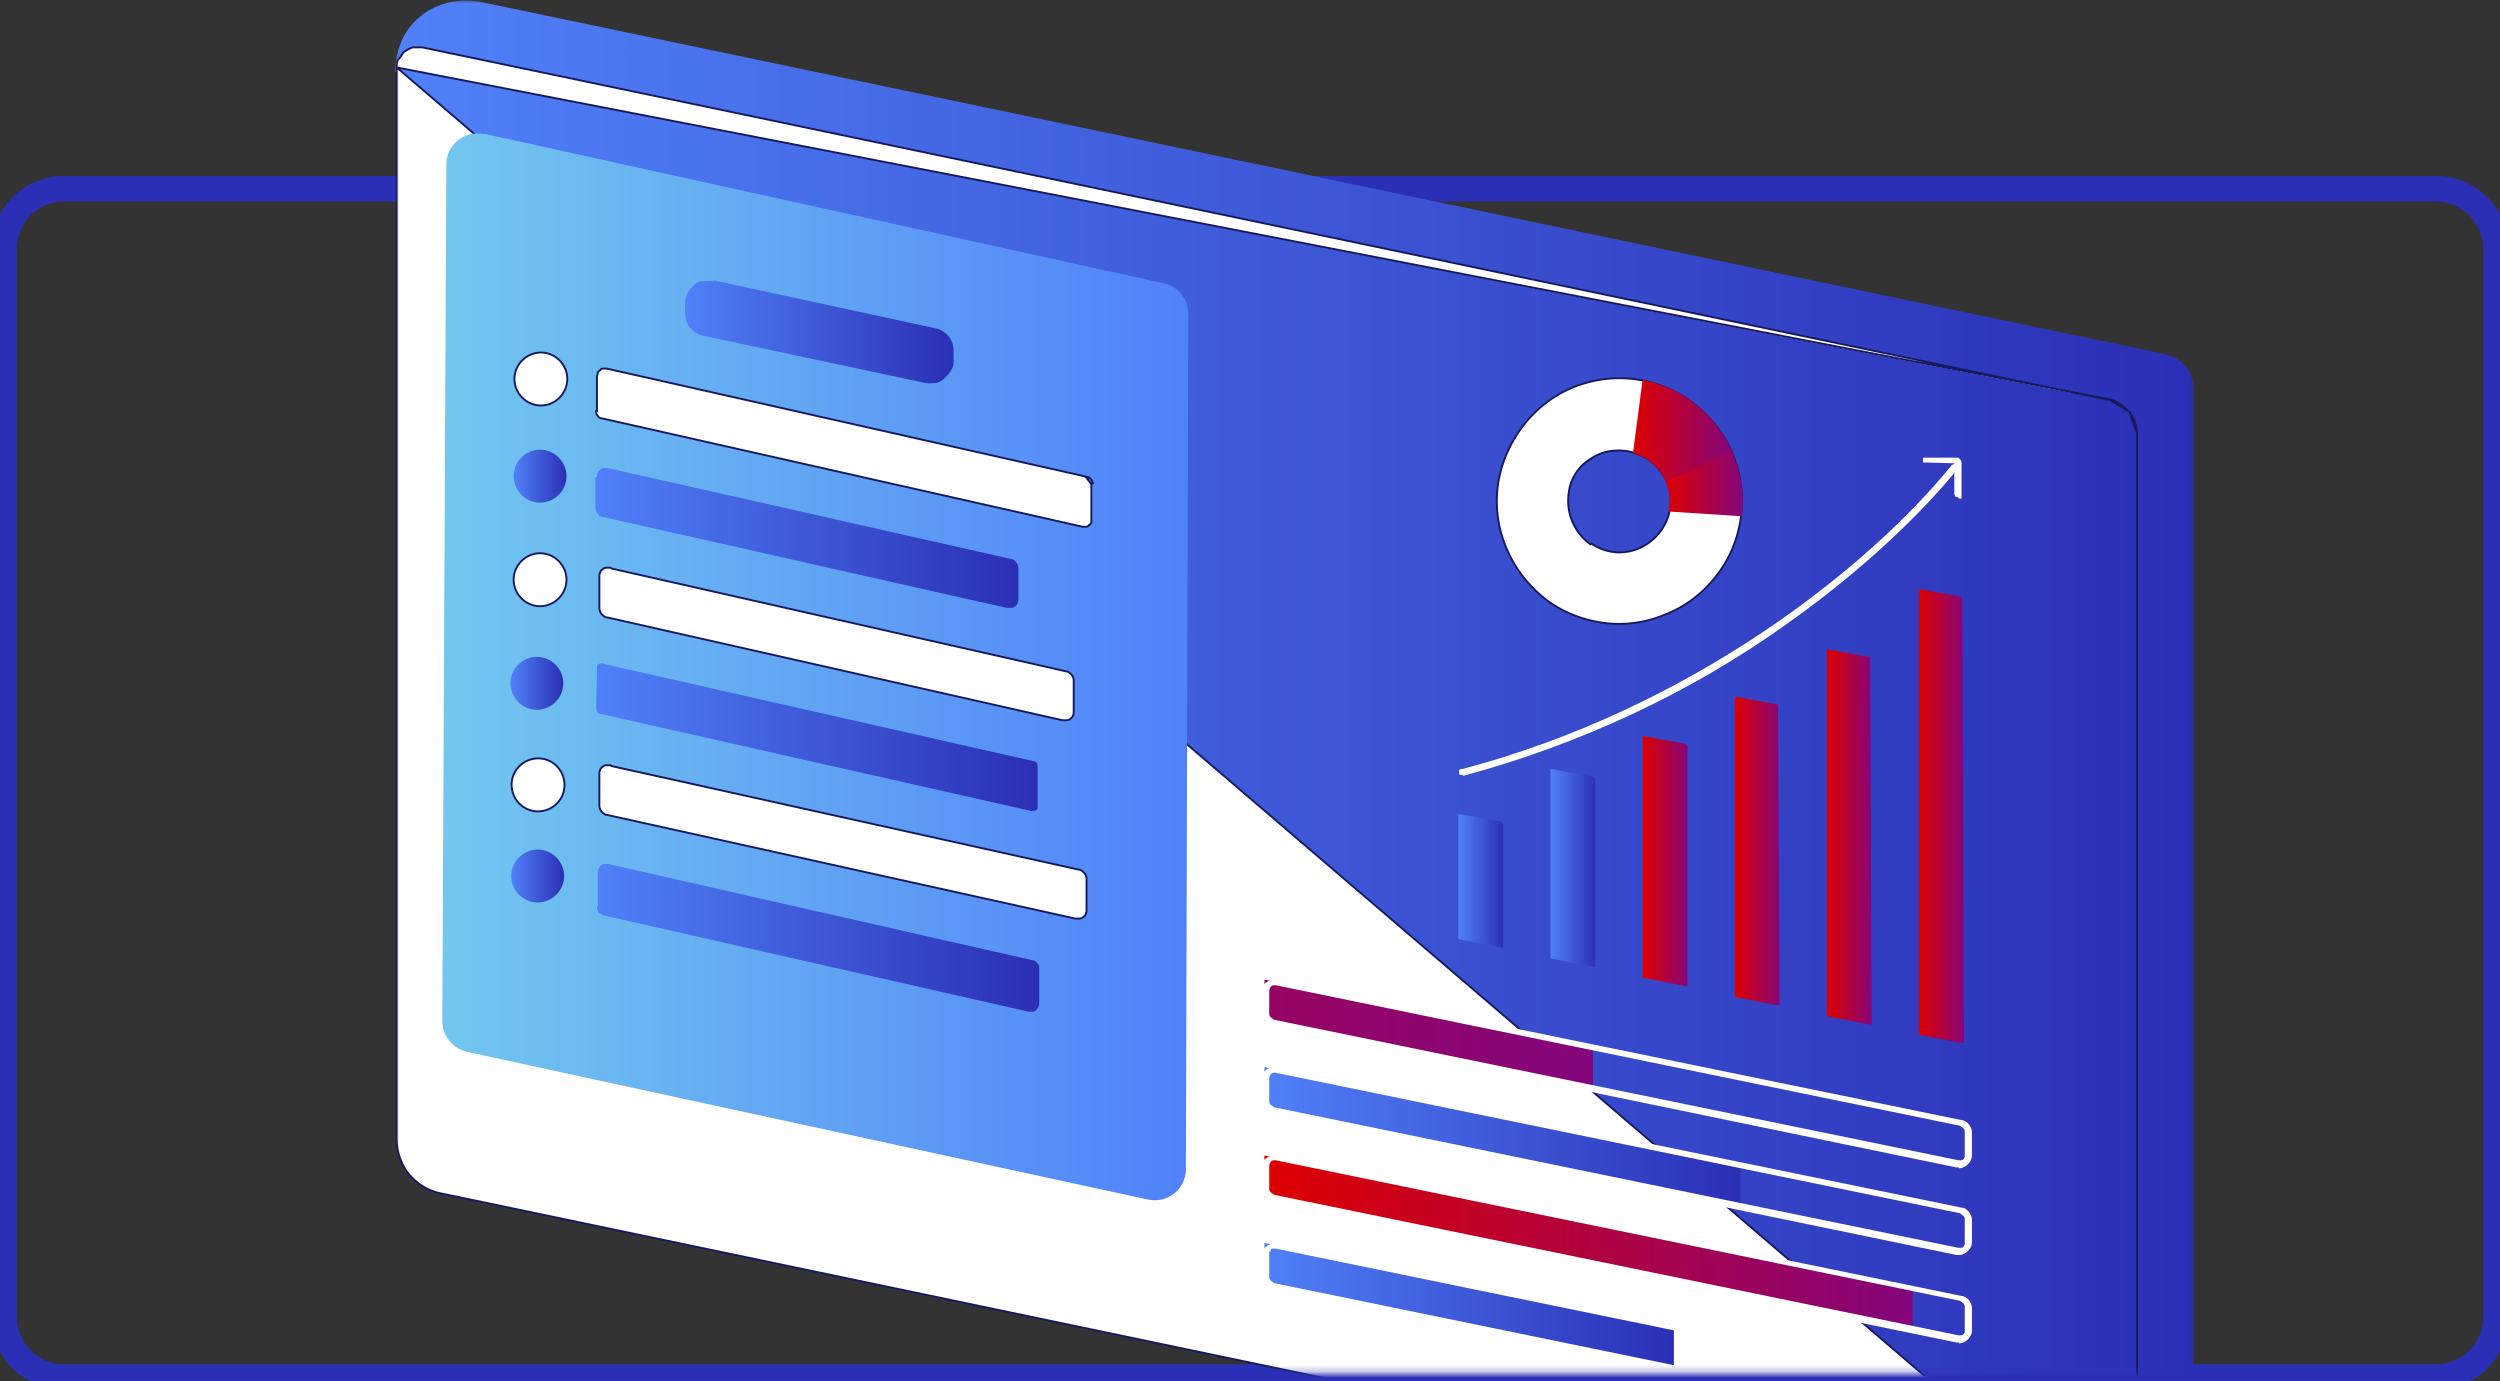 <?xml version="1.0" encoding="UTF-8"?> <svg xmlns="http://www.w3.org/2000/svg" width="391" height="216" viewBox="0 0 391 216" fill="none"><rect x="0" y="0" width="391" height="216" fill="#333333" stroke="none"/><g clip-path="url(#clip0_3423_345)"><path d="M380.974 29.512H10.025C4.835 29.512 0.626 33.728 0.626 38.93V205.953C0.626 211.155 4.835 215.372 10.025 215.372H380.974C386.165 215.372 390.373 211.155 390.373 205.953V38.93C390.373 33.728 386.165 29.512 380.974 29.512Z" stroke="url(#paint0_linear_3423_345)" stroke-width="4" stroke-miterlimit="10"></path><mask id="mask0_3423_345" style="mask-type:luminance" maskUnits="userSpaceOnUse" x="61" y="0" width="283" height="215"><path d="M343.378 0H61.407V214.744H343.378V0Z" fill="white"></path></mask><g mask="url(#mask0_3423_345)"><path d="M339.995 238.102L337.488 240.237C336.11 241.493 333.353 242.623 331.598 242.247L61.783 11.177C61.783 9.293 62.285 7.409 63.162 5.651C64.039 4.019 65.418 2.637 67.047 1.633C69.428 0.251 72.31 -0.251 74.942 0.251L338.616 55.381C339.869 55.633 341.123 56.386 341.875 57.391C342.752 58.395 343.128 59.651 343.128 61.033V231.07C343.128 232.451 342.877 233.707 342.251 234.963C341.749 236.219 340.872 237.223 339.869 238.102H339.995Z" fill="url(#paint1_linear_3423_345)"></path><path d="M62.034 10.549V178.074C62.034 180.084 62.66 181.967 63.913 183.6C65.167 185.107 66.921 186.237 68.801 186.614L331.849 241.619L62.034 10.549ZM62.034 10.549C62.034 10.046 62.034 9.544 62.41 9.167C62.786 8.791 62.911 8.288 63.287 8.037C63.663 7.786 64.164 7.535 64.54 7.409C65.041 7.409 65.543 7.409 66.044 7.409L329.718 62.539M62.034 10.549L329.718 62.414L62.034 10.549ZM329.718 62.414C330.971 62.665 332.099 63.419 332.851 64.298L329.718 62.414ZM329.718 62.414L332.851 64.298L329.718 62.414ZM332.977 64.298C333.729 65.302 334.23 66.558 334.23 67.814L332.977 64.298ZM332.977 64.298L334.23 67.814L332.977 64.298ZM334.23 67.814V239.609V67.814ZM334.23 67.814V239.609V67.814ZM334.23 239.735C334.23 239.986 334.23 240.237 334.105 240.488L334.23 239.735ZM334.23 239.735V240.488V239.735ZM333.979 240.488C333.979 240.74 333.729 240.991 333.478 241.116L333.979 240.488ZM333.979 240.488L333.478 241.116L333.979 240.488ZM333.478 241.116C333.227 241.242 332.977 241.367 332.726 241.493L333.478 241.116ZM333.478 241.116L332.726 241.493L333.478 241.116ZM332.726 241.493C332.475 241.493 332.225 241.493 331.974 241.493H332.726Z" fill="white"></path><path d="M62.034 10.549V178.074C62.034 180.084 62.66 181.967 63.913 183.6C65.167 185.107 66.921 186.237 68.801 186.614L331.849 241.619L62.034 10.549ZM62.034 10.549C62.034 10.046 62.034 9.544 62.41 9.167C62.786 8.791 62.911 8.288 63.287 8.037C63.663 7.786 64.164 7.535 64.54 7.409C65.041 7.409 65.543 7.409 66.044 7.409L329.718 62.539M62.034 10.549L329.718 62.414M329.718 62.414C330.972 62.665 332.099 63.419 332.851 64.298L329.718 62.414ZM334.23 67.814C334.23 66.558 333.729 65.302 332.977 64.298L334.23 67.814ZM334.23 67.814V239.609M334.105 240.488C334.23 240.237 334.23 239.986 334.23 239.735V240.488M333.478 241.116C333.729 240.991 333.979 240.74 333.979 240.488L333.478 241.116ZM333.478 241.116C333.227 241.242 332.977 241.367 332.726 241.493M333.478 241.116L332.726 241.493M332.726 241.493C332.475 241.493 332.225 241.493 331.974 241.493H332.726Z" stroke="#17195F" stroke-width="0.3"></path><path d="M197.756 194.4V200.93L261.795 213.865V207.335L197.756 194.4Z" fill="url(#paint2_linear_3423_345)"></path><path d="M306.409 223.786C306.283 223.786 306.158 223.786 306.033 223.786L199.009 201.809C198.508 201.809 198.132 201.433 197.881 201.181C197.631 200.805 197.38 200.428 197.38 199.926V196.409C197.38 196.158 197.38 195.781 197.631 195.53C197.631 195.279 197.881 195.028 198.132 194.902C198.382 194.777 198.633 194.526 198.884 194.526C199.134 194.526 199.51 194.526 199.761 194.526L306.785 216.502C307.286 216.502 307.662 216.879 307.913 217.13C308.163 217.507 308.414 217.884 308.414 218.386V221.902C308.414 222.405 308.163 222.907 307.787 223.284C307.411 223.661 306.91 223.912 306.409 223.912V223.786ZM199.385 195.279C199.385 195.279 199.134 195.279 199.009 195.279C199.009 195.279 198.758 195.279 198.758 195.53C198.758 195.53 198.633 195.781 198.508 195.781C198.508 195.781 198.508 196.033 198.508 196.158V199.674C198.508 199.926 198.508 200.051 198.758 200.302C198.884 200.428 199.134 200.554 199.26 200.679L306.283 222.656C306.409 222.656 306.534 222.656 306.659 222.656C306.785 222.656 306.91 222.656 307.035 222.53C307.035 222.53 307.286 222.279 307.286 222.154C307.286 222.028 307.286 221.902 307.286 221.777V218.261C307.286 218.009 307.286 217.884 307.035 217.633C306.91 217.507 306.659 217.381 306.534 217.256L199.51 195.279C199.51 195.279 199.51 195.279 199.385 195.279Z" fill="white"></path><path d="M197.756 180.712V187.242L299.14 207.963V201.433L197.756 180.712Z" fill="url(#paint3_linear_3423_345)"></path><path d="M306.409 209.972C306.283 209.972 306.158 209.972 306.033 209.972L199.009 187.995C198.508 187.995 198.132 187.619 197.881 187.367C197.631 186.991 197.38 186.614 197.38 186.112V182.595C197.38 182.344 197.38 181.967 197.631 181.716C197.631 181.465 197.881 181.214 198.132 181.088C198.382 180.963 198.633 180.712 198.884 180.712C199.134 180.712 199.51 180.712 199.761 180.712L306.785 202.688C307.286 202.688 307.662 203.065 307.913 203.316C308.163 203.693 308.414 204.07 308.414 204.572V208.088C308.414 208.591 308.163 209.093 307.787 209.47C307.411 209.847 306.91 210.098 306.409 210.098V209.972ZM199.385 181.465C199.134 181.465 198.884 181.465 198.758 181.716C198.633 181.842 198.508 182.093 198.508 182.344V185.861C198.508 186.112 198.508 186.237 198.758 186.488C198.884 186.614 199.134 186.74 199.26 186.865L306.283 208.842C306.409 208.842 306.534 208.842 306.659 208.842C306.785 208.842 306.91 208.842 307.035 208.716C307.035 208.716 307.286 208.465 307.286 208.34C307.286 208.214 307.286 208.088 307.286 207.963V204.447C307.286 204.195 307.286 204.07 307.035 203.819C306.91 203.693 306.659 203.567 306.534 203.442L199.51 181.465C199.51 181.465 199.385 181.465 199.26 181.465H199.385Z" fill="white"></path><path d="M197.756 166.898V173.428L272.196 188.623V182.093L197.756 166.898Z" fill="url(#paint4_linear_3423_345)"></path><path d="M306.409 196.284C306.283 196.284 306.158 196.284 306.033 196.284L199.009 174.181C198.508 174.181 198.132 173.805 197.881 173.554C197.631 173.177 197.38 172.8 197.38 172.298V168.781C197.38 168.53 197.38 168.154 197.631 167.902C197.631 167.651 197.881 167.4 198.132 167.274C198.382 167.149 198.633 166.898 198.884 166.898C199.134 166.898 199.51 166.898 199.761 166.898L306.785 188.874C307.286 188.874 307.662 189.251 307.913 189.502C308.163 189.879 308.414 190.256 308.414 190.758V194.274C308.414 194.777 308.163 195.279 307.787 195.656C307.411 196.033 306.91 196.284 306.409 196.284ZM199.385 167.777C199.134 167.777 198.884 167.777 198.758 168.028C198.633 168.154 198.508 168.405 198.508 168.656V172.172C198.508 172.423 198.508 172.549 198.758 172.8C198.884 172.926 199.134 173.051 199.26 173.177L306.283 195.154C306.409 195.154 306.534 195.154 306.659 195.154C306.785 195.154 306.91 195.154 307.035 195.028C307.035 195.028 307.286 194.777 307.286 194.651C307.286 194.526 307.286 194.4 307.286 194.274V190.758C307.286 190.507 307.286 190.381 307.035 190.13C306.91 190.005 306.659 189.879 306.534 189.754L199.51 167.777C199.51 167.777 199.385 167.777 199.26 167.777H199.385Z" fill="white"></path><path d="M197.756 153.209V159.74L249.137 170.163V163.633L197.756 153.209Z" fill="url(#paint5_linear_3423_345)"></path><path d="M306.409 182.595C306.283 182.595 306.158 182.595 306.033 182.595L199.009 160.493C198.508 160.493 198.132 160.116 197.881 159.865C197.631 159.488 197.38 159.112 197.38 158.609V155.093C197.38 154.842 197.38 154.465 197.631 154.214C197.631 153.963 197.881 153.712 198.132 153.586C198.382 153.461 198.633 153.209 198.884 153.209C199.134 153.209 199.51 153.209 199.761 153.209L306.785 175.186C307.286 175.186 307.662 175.563 307.913 175.814C308.163 176.191 308.414 176.567 308.414 177.07V180.712C308.414 181.214 308.163 181.716 307.787 182.093C307.411 182.47 306.91 182.721 306.409 182.721V182.595ZM199.385 154.088C199.134 154.088 198.884 154.088 198.758 154.34C198.633 154.465 198.508 154.716 198.508 154.967V158.484C198.508 158.735 198.508 158.861 198.758 159.112C198.884 159.237 199.134 159.363 199.26 159.488L306.283 181.465C306.409 181.465 306.534 181.465 306.659 181.465C306.785 181.465 306.91 181.465 307.035 181.34C307.035 181.34 307.286 181.088 307.286 180.963C307.286 180.837 307.286 180.712 307.286 180.586V177.07C307.286 176.819 307.286 176.693 307.035 176.442C306.91 176.316 306.659 176.191 306.534 176.065L199.51 154.088C199.51 154.088 199.385 154.088 199.26 154.088H199.385Z" fill="white"></path><path d="M300.143 92.679V161.498V161.749C300.143 161.749 300.268 161.874 300.393 161.874L306.785 163.13C306.785 163.13 306.91 163.13 307.035 163.13C307.035 163.13 307.035 163.13 307.161 163.13C307.161 163.13 307.161 163.13 307.161 163.005C307.161 163.005 307.161 162.879 307.161 162.754L306.91 93.684V93.433C306.91 93.433 306.785 93.307 306.659 93.307L300.519 92.177C300.519 92.177 300.393 92.177 300.268 92.177C300.143 92.177 300.268 92.177 300.143 92.177C300.143 92.177 300.143 92.177 300.143 92.302C300.143 92.302 300.143 92.302 300.143 92.553V92.679Z" fill="url(#paint6_linear_3423_345)"></path><path d="M285.731 101.972V158.609V158.86C285.731 158.86 285.856 158.986 285.982 158.986L292.373 160.242C292.373 160.242 292.498 160.242 292.624 160.242C292.624 160.242 292.624 160.242 292.749 160.242C292.749 160.242 292.749 160.242 292.749 160.116C292.749 160.116 292.749 160.116 292.749 159.865L292.498 103.102V102.851C292.498 102.851 292.373 102.726 292.248 102.726L286.107 101.595C286.107 101.595 285.982 101.595 285.856 101.595C285.856 101.595 285.856 101.595 285.731 101.595C285.731 101.595 285.731 101.595 285.731 101.721C285.731 101.846 285.731 101.721 285.731 101.846V101.972Z" fill="url(#paint7_linear_3423_345)"></path><path d="M271.319 109.381V155.595V155.846C271.319 155.846 271.445 155.972 271.57 155.972L277.961 157.228C277.961 157.228 278.087 157.228 278.212 157.228C278.212 157.228 278.212 157.228 278.337 157.228C278.337 157.228 278.337 157.228 278.337 157.102C278.337 157.102 278.337 157.102 278.337 156.851L278.087 110.512V110.26C278.087 110.26 277.961 110.135 277.836 110.135L271.695 109.005H271.57C271.57 109.005 271.57 109.005 271.445 109.005C271.445 109.005 271.445 109.005 271.445 109.13C271.445 109.13 271.445 109.13 271.445 109.256L271.319 109.381Z" fill="url(#paint8_linear_3423_345)"></path><path d="M256.907 115.66V152.581V152.833C256.907 152.833 257.033 152.958 257.158 152.958L263.549 154.214C263.549 154.214 263.675 154.214 263.8 154.214C263.8 154.214 263.8 154.214 263.925 154.214C263.925 154.214 263.925 154.214 263.925 154.088C263.925 154.088 263.925 154.088 263.925 153.837V116.665C263.8 116.665 263.675 116.414 263.675 116.414C263.675 116.414 263.549 116.288 263.424 116.288L257.283 115.158C257.283 115.158 257.158 115.158 257.033 115.158C257.033 115.158 257.033 115.158 256.907 115.158C256.907 115.158 256.907 115.158 256.907 115.284C256.907 115.284 256.907 115.284 256.907 115.535V115.66Z" fill="url(#paint9_linear_3423_345)"></path><path d="M242.496 120.809V149.567V149.819C242.496 149.819 242.621 149.944 242.746 149.944L249.138 151.2C249.138 151.2 249.263 151.2 249.388 151.2C249.388 151.2 249.388 151.2 249.514 151.2C249.514 151.2 249.514 151.2 249.514 151.074C249.514 151.074 249.514 150.949 249.514 150.823V121.814C249.263 121.814 249.263 121.563 249.263 121.563C249.263 121.563 249.138 121.437 249.012 121.437L242.872 120.307C242.872 120.307 242.746 120.307 242.621 120.307C242.621 120.307 242.621 120.307 242.496 120.307C242.496 120.307 242.496 120.307 242.496 120.433C242.496 120.558 242.496 120.433 242.496 120.558V120.809Z" fill="url(#paint10_linear_3423_345)"></path><path d="M228.083 127.842V146.554V146.805C228.083 146.805 228.209 146.93 228.334 146.93L234.725 148.186C234.725 148.186 234.851 148.186 234.976 148.186H235.101C235.101 148.186 235.101 148.186 235.101 148.061C235.101 148.061 235.101 147.935 235.101 147.809V128.847C234.976 128.847 234.851 128.595 234.851 128.595C234.851 128.595 234.725 128.47 234.6 128.47L228.459 127.34C228.459 127.34 228.334 127.34 228.209 127.34C228.209 127.34 228.209 127.34 228.083 127.34C228.083 127.34 228.083 127.34 228.083 127.465C228.083 127.465 228.083 127.465 228.083 127.591V127.842Z" fill="url(#paint11_linear_3423_345)"></path><path d="M228.71 121.186C228.71 121.186 228.585 121.186 228.46 121.186C228.334 121.186 228.334 121.186 228.334 121.186C228.334 121.186 228.334 121.186 228.209 121.06C228.209 121.06 228.209 121.06 228.209 120.809C228.209 120.809 228.209 120.684 228.209 120.558V120.433C228.209 120.433 228.209 120.433 228.334 120.307C228.334 120.307 228.334 120.307 228.585 120.307C264.427 110.888 292.248 88.786 305.281 72.712C305.281 72.712 305.532 72.586 305.657 72.586C305.782 72.586 305.908 72.586 306.033 72.586C306.033 72.586 306.033 72.586 306.158 72.712C306.158 72.712 306.158 72.712 306.158 72.963C306.158 72.963 306.158 73.088 306.158 73.214C306.158 73.214 306.158 73.214 306.158 73.34C303.151 77.107 294.378 87.028 279.465 97.577C264.176 108.502 247.007 116.414 228.961 121.312C228.961 121.312 228.961 121.312 228.836 121.312L228.71 121.186Z" fill="white"></path><path d="M306.158 77.735C306.033 77.735 305.908 77.735 305.782 77.609C305.782 77.609 305.657 77.358 305.657 77.233V72.46L301.145 72.335C301.145 72.335 301.02 72.335 300.895 72.335C300.895 72.335 300.895 72.335 300.77 72.335C300.77 72.335 300.77 72.335 300.77 72.209C300.77 72.209 300.77 72.084 300.77 71.958C300.77 71.958 300.77 71.833 300.77 71.707C300.77 71.707 300.77 71.707 300.77 71.581C300.77 71.581 300.77 71.581 300.895 71.581C300.895 71.581 301.02 71.581 301.145 71.581H306.284C306.409 71.707 306.534 71.833 306.66 71.958C306.66 71.958 306.785 72.209 306.785 72.335V77.609C306.785 77.609 306.785 77.735 306.785 77.861C306.785 77.861 306.785 77.861 306.785 77.986C306.785 77.986 306.785 77.986 306.66 77.986C306.66 77.986 306.534 77.986 306.409 77.986L306.158 77.735Z" fill="white"></path><path d="M253.273 59.149C258.286 59.149 263.173 61.158 266.808 64.8C270.442 68.442 272.447 73.214 272.447 78.363C272.447 82.13 271.319 85.898 269.189 89.037C267.058 92.177 264.051 94.688 260.542 96.07C257.033 97.577 253.148 97.954 249.514 97.2C245.754 96.447 242.37 94.688 239.739 91.926C237.107 89.288 235.227 85.772 234.475 82.13C233.723 78.363 234.099 74.595 235.603 71.079C237.107 67.563 239.488 64.549 242.621 62.414C245.754 60.279 249.514 59.149 253.273 59.149ZM248.887 85.019C250.14 85.898 251.769 86.4 253.273 86.4C255.404 86.4 257.409 85.521 258.913 84.014C260.416 82.507 261.294 80.498 261.294 78.363C261.294 76.228 260.792 75.223 259.915 73.968C259.038 72.712 257.785 71.581 256.281 71.079C254.777 70.451 253.273 70.326 251.644 70.577C250.14 70.828 248.636 71.707 247.508 72.712C246.381 73.842 245.629 75.223 245.378 76.856C245.127 78.363 245.253 79.995 245.879 81.502C246.506 83.009 247.508 84.265 248.762 85.144L248.887 85.019Z" fill="white" stroke="#17195F" stroke-width="0.3"></path><path d="M256.907 59.4L255.403 70.828C256.531 71.205 257.659 71.707 258.536 72.586C259.414 73.34 260.165 74.344 260.541 75.474L270.943 70.702C269.69 67.814 267.81 65.302 265.304 63.293C262.797 61.284 259.915 60.028 256.907 59.4Z" fill="url(#paint12_linear_3423_345)"></path><path d="M260.541 75.474C261.168 76.856 261.293 78.488 260.917 79.995L272.447 80.749C272.447 79.995 272.572 79.116 272.572 78.363C272.572 75.6 271.946 72.963 270.818 70.451L260.416 75.474H260.541Z" fill="url(#paint13_linear_3423_345)"></path><path d="M75.945 20.972L182.091 44.33C184.347 44.833 185.851 46.842 185.851 49.102L185.475 182.847C185.475 185.986 182.592 188.247 179.585 187.619L73.062 164.512C70.806 164.009 69.177 162 69.177 159.74L69.804 25.744C69.804 22.605 72.686 20.344 75.694 20.972H75.945Z" fill="url(#paint14_linear_3423_345)"></path><path d="M88.727 59.274C88.727 61.535 86.847 63.419 84.592 63.419C82.336 63.419 80.456 61.535 80.456 59.274C80.456 57.014 82.336 55.13 84.592 55.13C86.847 55.13 88.727 57.014 88.727 59.274Z" fill="white" stroke="#17195F" stroke-width="0.3"></path><path d="M88.602 74.47C88.602 76.73 86.722 78.614 84.466 78.614C82.21 78.614 80.331 76.73 80.331 74.47C80.331 72.209 82.21 70.326 84.466 70.326C86.722 70.326 88.602 72.209 88.602 74.47Z" fill="url(#paint15_linear_3423_345)"></path><path d="M88.602 90.67C88.602 92.93 86.722 94.814 84.466 94.814C82.21 94.814 80.331 92.93 80.331 90.67C80.331 88.409 82.21 86.526 84.466 86.526C86.722 86.526 88.602 88.409 88.602 90.67Z" fill="white" stroke="#17195F" stroke-width="0.3"></path><path d="M88.101 106.87C88.101 109.13 86.221 111.014 83.965 111.014C81.709 111.014 79.83 109.13 79.83 106.87C79.83 104.609 81.709 102.726 83.965 102.726C86.221 102.726 88.101 104.609 88.101 106.87Z" fill="url(#paint16_linear_3423_345)"></path><path d="M87.975 121.186C88.852 123.321 87.85 125.707 85.719 126.586C83.589 127.465 81.208 126.46 80.331 124.326C79.453 122.191 80.456 119.805 82.586 118.926C84.717 118.047 87.098 119.051 87.975 121.186Z" fill="white" stroke="#17195F" stroke-width="0.3"></path><path d="M88.226 137.009C88.226 139.27 86.346 141.153 84.09 141.153C81.834 141.153 79.955 139.27 79.955 137.009C79.955 134.749 81.834 132.865 84.09 132.865C86.346 132.865 88.226 134.749 88.226 137.009Z" fill="url(#paint17_linear_3423_345)"></path><path d="M170.06 74.595L94.868 57.642C94.743 57.642 94.492 57.642 94.367 57.642C94.241 57.642 93.991 57.642 93.865 57.893C93.74 57.893 93.615 58.144 93.489 58.27C93.489 58.395 93.489 58.647 93.364 58.772V64.298C93.281 64.298 93.239 64.298 93.239 64.298C93.239 64.549 93.239 64.8 93.489 65.051C93.615 65.302 93.865 65.428 94.116 65.428L169.308 82.381C169.434 82.381 169.684 82.381 169.81 82.381C169.935 82.381 170.186 82.381 170.311 82.13C170.436 82.13 170.562 81.879 170.687 81.754C170.687 81.628 170.687 81.377 170.687 81.251V75.726L169.81 74.595H170.06ZM170.06 74.595C170.311 74.595 170.562 74.847 170.687 74.972L170.06 74.595ZM170.06 74.595L170.687 74.972L170.06 74.595ZM170.687 74.972C170.812 75.223 170.937 75.474 170.937 75.726L170.687 74.972Z" fill="white"></path><path d="M170.06 74.595L94.868 57.642C94.743 57.642 94.492 57.642 94.367 57.642C94.241 57.642 93.991 57.642 93.865 57.893C93.74 57.893 93.615 58.144 93.489 58.27C93.489 58.395 93.489 58.647 93.364 58.772V64.298C93.281 64.298 93.239 64.298 93.239 64.298C93.239 64.549 93.239 64.8 93.489 65.051C93.615 65.302 93.865 65.428 94.116 65.428L169.308 82.381C169.434 82.381 169.684 82.381 169.81 82.381C169.935 82.381 170.186 82.381 170.311 82.13C170.436 82.13 170.562 81.879 170.687 81.754C170.687 81.628 170.687 81.377 170.687 81.251V75.726L169.81 74.595H170.06ZM170.06 74.595C170.311 74.595 170.562 74.847 170.687 74.972M170.06 74.595L170.687 74.972M170.687 74.972C170.812 75.223 170.937 75.474 170.937 75.726L170.687 74.972Z" stroke="#17195F" stroke-width="0.3"></path><path d="M93.364 74.595C93.364 74.344 93.364 74.093 93.489 73.968C93.489 73.716 93.74 73.591 93.865 73.465C93.99 73.34 94.241 73.214 94.492 73.214C94.742 73.214 94.993 73.214 95.118 73.214L158.029 87.405C158.405 87.405 158.656 87.656 158.907 87.907C159.157 88.158 159.283 88.535 159.283 88.912V93.684C159.283 93.935 159.283 94.186 159.157 94.312C159.157 94.563 158.907 94.688 158.781 94.814C158.656 94.94 158.405 95.065 158.155 95.065C157.904 95.065 157.653 95.065 157.403 95.065L94.367 80.874C93.99 80.874 93.74 80.623 93.489 80.372C93.239 80.121 93.113 79.744 93.113 79.368V74.595H93.364Z" fill="url(#paint18_linear_3423_345)"></path><path d="M94.492 103.856L161.664 119.051C161.789 119.051 162.04 119.177 162.165 119.302C162.165 119.428 162.29 119.679 162.29 119.805V126.084C162.29 126.084 162.29 126.335 162.29 126.46C162.29 126.46 162.165 126.712 162.04 126.712C162.04 126.712 161.789 126.837 161.664 126.837C161.664 126.837 161.413 126.837 161.288 126.837L93.865 111.642C93.615 111.642 93.489 111.516 93.364 111.265C93.364 111.14 93.239 110.888 93.239 110.763L93.364 104.484C93.364 104.484 93.364 104.233 93.364 104.107C93.364 104.107 93.489 103.856 93.615 103.856C93.615 103.856 93.865 103.73 93.991 103.73C93.991 103.73 94.241 103.73 94.367 103.73L94.492 103.856Z" fill="url(#paint19_linear_3423_345)"></path><path d="M161.538 150.195C161.789 150.195 162.039 150.447 162.29 150.698C162.541 150.949 162.541 151.2 162.541 151.577V156.851C162.541 157.102 162.541 157.228 162.415 157.479C162.415 157.605 162.165 157.856 162.039 157.981C161.914 158.107 161.663 158.233 161.538 158.233C161.287 158.233 161.162 158.233 160.912 158.233L161.538 150.321V150.195ZM161.538 150.195L95.118 135.126C94.868 135.126 94.742 135.126 94.492 135.126C94.241 135.126 94.116 135.251 93.99 135.377C93.865 135.502 93.74 135.628 93.614 135.879C93.614 136.005 93.489 136.256 93.489 136.507V141.781H93.364C93.364 142.033 93.364 142.409 93.614 142.66C93.865 142.912 94.116 143.037 94.366 143.163L160.912 158.233L161.538 150.321V150.195Z" fill="url(#paint20_linear_3423_345)"></path><path d="M95.62 88.912L166.676 104.986C167.052 104.986 167.303 105.237 167.554 105.488C167.804 105.74 167.929 106.116 167.929 106.367V111.265C167.929 111.516 167.929 111.767 167.804 111.893C167.804 112.144 167.554 112.27 167.428 112.395C167.303 112.521 167.052 112.647 166.802 112.647C166.551 112.647 166.3 112.647 166.175 112.647L94.993 96.572C94.617 96.572 94.366 96.321 94.116 96.07C93.865 95.819 93.74 95.442 93.74 95.065V90.168C93.74 89.916 93.74 89.665 93.865 89.54C93.865 89.288 94.116 89.163 94.241 89.037C94.366 88.912 94.617 88.786 94.868 88.786C95.118 88.786 95.369 88.786 95.494 88.786L95.62 88.912Z" fill="white" stroke="#17195F" stroke-width="0.3"></path><path d="M95.62 119.805L168.681 136.005C169.057 136.005 169.308 136.256 169.559 136.507C169.809 136.758 169.935 137.135 169.935 137.386V142.284C169.935 142.535 169.935 142.786 169.809 142.912C169.809 143.163 169.559 143.288 169.433 143.414C169.308 143.54 169.057 143.665 168.807 143.665C168.556 143.665 168.305 143.665 168.18 143.665L94.993 127.465C94.617 127.465 94.366 127.214 94.116 126.963C93.865 126.712 93.74 126.335 93.74 125.958V121.06C93.74 120.809 93.74 120.558 93.865 120.433C93.865 120.181 94.116 120.056 94.241 119.93C94.366 119.805 94.617 119.679 94.868 119.679C95.118 119.679 95.369 119.679 95.494 119.679L95.62 119.805Z" fill="white" stroke="#17195F" stroke-width="0.3"></path><path d="M111.536 43.828L146.375 51.363C147.127 51.488 147.879 51.991 148.38 52.619C148.881 53.246 149.132 54 149.132 54.879V56.386C149.132 56.888 149.132 57.391 148.756 57.893C148.505 58.395 148.129 58.772 147.753 59.149C147.377 59.526 146.876 59.777 146.375 59.902C145.873 59.902 145.372 60.028 144.746 59.902L109.906 52.493C109.155 52.367 108.403 51.865 107.901 51.237C107.4 50.609 107.149 49.73 107.149 48.977V47.344C107.149 46.842 107.275 46.34 107.525 45.837C107.776 45.335 108.152 44.958 108.528 44.581C108.904 44.205 109.405 43.953 109.906 43.953C110.408 43.953 110.909 43.953 111.536 43.953V43.828Z" fill="url(#paint21_linear_3423_345)"></path></g></g><defs><linearGradient id="paint0_linear_3423_345" x1="-1.88" y1="122.442" x2="392.88" y2="122.442" gradientUnits="userSpaceOnUse"><stop stop-color="#2B2FB5"></stop><stop offset="1" stop-color="#2B2FB5"></stop></linearGradient><linearGradient id="paint1_linear_3423_345" x1="61.783" y1="121.186" x2="343.253" y2="121.186" gradientUnits="userSpaceOnUse"><stop stop-color="#5081F9"></stop><stop offset="1" stop-color="#2B2FB5"></stop></linearGradient><linearGradient id="paint2_linear_3423_345" x1="197.756" y1="204.195" x2="261.795" y2="204.195" gradientUnits="userSpaceOnUse"><stop stop-color="#5081F9"></stop><stop offset="1" stop-color="#2B2FB5"></stop></linearGradient><linearGradient id="paint3_linear_3423_345" x1="197.756" y1="194.274" x2="299.14" y2="194.274" gradientUnits="userSpaceOnUse"><stop stop-color="#DE0000"></stop><stop offset="1" stop-color="#84057C"></stop></linearGradient><linearGradient id="paint4_linear_3423_345" x1="197.756" y1="177.823" x2="272.196" y2="177.823" gradientUnits="userSpaceOnUse"><stop stop-color="#5081F9"></stop><stop offset="1" stop-color="#2B2FB5"></stop></linearGradient><linearGradient id="paint5_linear_3423_345" x1="9.56059e-05" y1="161.623" x2="249.263" y2="161.623" gradientUnits="userSpaceOnUse"><stop stop-color="#DE0000"></stop><stop offset="1" stop-color="#84057C"></stop></linearGradient><linearGradient id="paint6_linear_3423_345" x1="300.143" y1="127.716" x2="307.411" y2="127.716" gradientUnits="userSpaceOnUse"><stop stop-color="#DE0000"></stop><stop offset="1" stop-color="#84057C"></stop></linearGradient><linearGradient id="paint7_linear_3423_345" x1="285.731" y1="130.856" x2="293" y2="130.856" gradientUnits="userSpaceOnUse"><stop stop-color="#DE0000"></stop><stop offset="1" stop-color="#84057C"></stop></linearGradient><linearGradient id="paint8_linear_3423_345" x1="271.319" y1="133.116" x2="278.588" y2="133.116" gradientUnits="userSpaceOnUse"><stop stop-color="#DE0000"></stop><stop offset="1" stop-color="#84057C"></stop></linearGradient><linearGradient id="paint9_linear_3423_345" x1="256.907" y1="134.749" x2="264.176" y2="134.749" gradientUnits="userSpaceOnUse"><stop stop-color="#DE0000"></stop><stop offset="1" stop-color="#84057C"></stop></linearGradient><linearGradient id="paint10_linear_3423_345" x1="242.496" y1="135.879" x2="249.639" y2="135.879" gradientUnits="userSpaceOnUse"><stop stop-color="#5081F9"></stop><stop offset="1" stop-color="#2B2FB5"></stop></linearGradient><linearGradient id="paint11_linear_3423_345" x1="228.083" y1="137.888" x2="235.227" y2="137.888" gradientUnits="userSpaceOnUse"><stop stop-color="#5081F9"></stop><stop offset="1" stop-color="#2B2FB5"></stop></linearGradient><linearGradient id="paint12_linear_3423_345" x1="255.403" y1="67.437" x2="270.943" y2="67.437" gradientUnits="userSpaceOnUse"><stop stop-color="#DE0000"></stop><stop offset="1" stop-color="#84057C"></stop></linearGradient><linearGradient id="paint13_linear_3423_345" x1="260.541" y1="75.6" x2="272.572" y2="75.6" gradientUnits="userSpaceOnUse"><stop stop-color="#DE0000"></stop><stop offset="1" stop-color="#84057C"></stop></linearGradient><linearGradient id="paint14_linear_3423_345" x1="69.428" y1="104.233" x2="185.976" y2="104.233" gradientUnits="userSpaceOnUse"><stop stop-color="#72C7EF"></stop><stop offset="1" stop-color="#5081F9"></stop></linearGradient><linearGradient id="paint15_linear_3423_345" x1="80.456" y1="74.47" x2="88.602" y2="74.47" gradientUnits="userSpaceOnUse"><stop stop-color="#5081F9"></stop><stop offset="1" stop-color="#2B2FB5"></stop></linearGradient><linearGradient id="paint16_linear_3423_345" x1="79.955" y1="106.87" x2="88.101" y2="106.87" gradientUnits="userSpaceOnUse"><stop stop-color="#5081F9"></stop><stop offset="1" stop-color="#2B2FB5"></stop></linearGradient><linearGradient id="paint17_linear_3423_345" x1="80.08" y1="137.009" x2="88.226" y2="137.009" gradientUnits="userSpaceOnUse"><stop stop-color="#5081F9"></stop><stop offset="1" stop-color="#2B2FB5"></stop></linearGradient><linearGradient id="paint18_linear_3423_345" x1="93.113" y1="84.14" x2="159.533" y2="84.14" gradientUnits="userSpaceOnUse"><stop stop-color="#5081F9"></stop><stop offset="1" stop-color="#2B2FB5"></stop></linearGradient><linearGradient id="paint19_linear_3423_345" x1="93.239" y1="115.409" x2="162.29" y2="115.409" gradientUnits="userSpaceOnUse"><stop stop-color="#5081F9"></stop><stop offset="1" stop-color="#2B2FB5"></stop></linearGradient><linearGradient id="paint20_linear_3423_345" x1="93.238" y1="146.679" x2="162.541" y2="146.679" gradientUnits="userSpaceOnUse"><stop stop-color="#5081F9"></stop><stop offset="1" stop-color="#2B2FB5"></stop></linearGradient><linearGradient id="paint21_linear_3423_345" x1="107.275" y1="51.865" x2="149.132" y2="51.865" gradientUnits="userSpaceOnUse"><stop stop-color="#5081F9"></stop><stop offset="1" stop-color="#2B2FB5"></stop></linearGradient><clipPath id="clip0_3423_345"><rect width="391" height="216" fill="white"></rect></clipPath></defs></svg> 